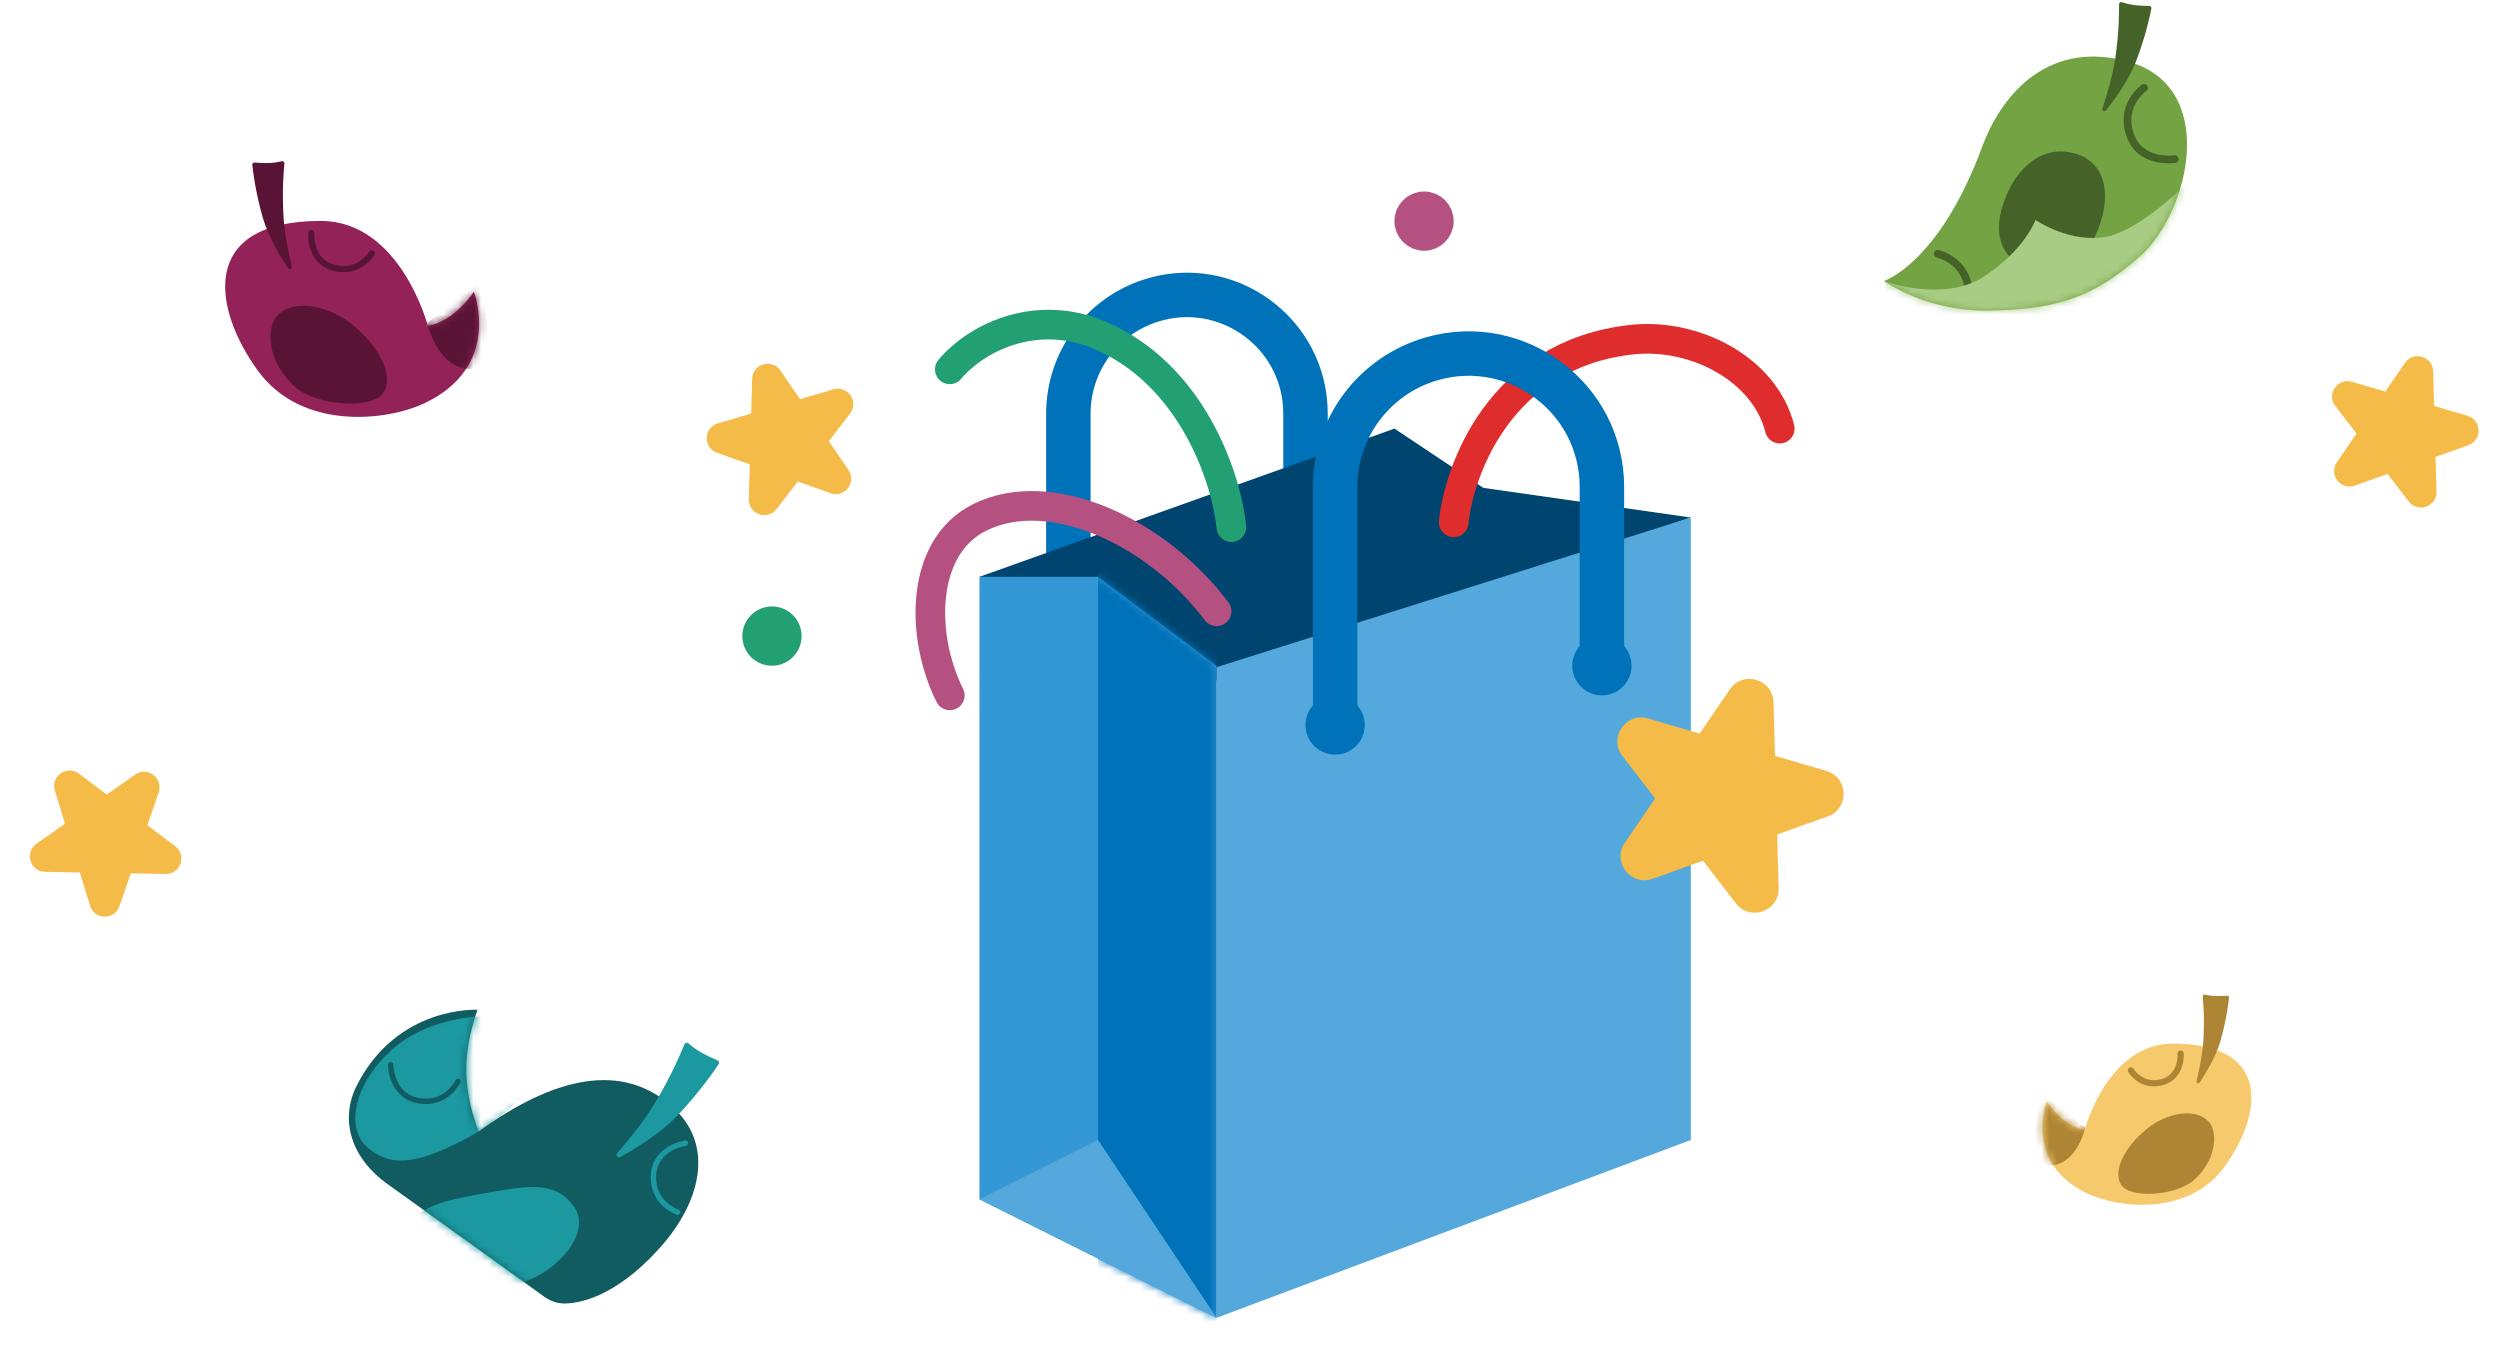 <svg width="330" height="181" viewBox="0 0 330 181" fill="none" xmlns="http://www.w3.org/2000/svg">
<path d="M172.326 78.747V54.589C172.326 43.972 161.979 36.436 151.874 39.693V39.693C145.408 41.778 141.025 47.795 141.025 54.589L141.025 87.876" stroke="#0072B9" stroke-width="5.869" stroke-linecap="round"/>
<path d="M160.588 89.833L129.288 76.139L184.064 56.576L195.801 64.401L223.189 68.313L160.588 89.833Z" fill="#004570"/>
<path d="M160.588 87.876L144.938 76.138H129.287V158.303L160.588 173.953V87.876Z" fill="#3397D5"/>
<path d="M160.588 88.068L223.189 68.313V150.477L160.588 173.953V88.068Z" fill="#54A8DC"/>
<mask id="mask0_400_23395" style="mask-type:alpha" maskUnits="userSpaceOnUse" x="129" y="76" width="32" height="98">
<path d="M160.588 87.876L144.938 76.138H129.287V158.303L160.588 173.953V87.876Z" fill="#3397D5"/>
</mask>
<g mask="url(#mask0_400_23395)">
<rect x="144.938" y="72.226" width="15.65" height="105.64" fill="#0072B9"/>
</g>
<path d="M144.937 150.478L160.588 173.953L129.287 158.303L144.937 150.478Z" fill="#54A8DC"/>
<path d="M191.889 68.95C192.541 62.429 197.758 46.794 215.364 44.838C223.715 43.91 232.971 48.751 234.927 56.576" stroke="#DF2D2D" stroke-width="3.913" stroke-linecap="round"/>
<path d="M160.588 80.687C152.763 70.27 138.71 63.602 129.287 68.313C121.462 72.226 121.462 83.964 125.375 91.789" stroke="#B55181" stroke-width="3.913" stroke-linecap="round"/>
<path d="M162.543 69.586C161.891 63.065 157.297 49.254 144.936 44.154C137.111 40.925 129.286 44.154 125.373 48.751" stroke="#23A073" stroke-width="3.913" stroke-linecap="round"/>
<circle cx="176.239" cy="95.701" r="3.913" fill="#0072B9"/>
<circle cx="101.899" cy="83.964" r="3.913" fill="#23A073"/>
<circle cx="187.975" cy="29.188" r="1.956" fill="#C16D95" stroke="#B55181" stroke-width="3.913"/>
<circle cx="211.452" cy="87.876" r="3.913" fill="#0072B9"/>
<path d="M211.452 87.876V64.286C211.452 52.583 200.245 44.136 188.995 47.36V47.36C181.443 49.524 176.238 56.43 176.238 64.286L176.238 95.701" stroke="#0072B9" stroke-width="5.869" stroke-linecap="round"/>
<path fill-rule="evenodd" clip-rule="evenodd" d="M99.284 50.002C99.339 48.024 101.893 47.272 103.011 48.904L105.605 52.69L110.006 51.394C111.905 50.834 113.409 53.031 112.202 54.599L109.403 58.235L111.997 62.021C113.115 63.654 111.491 65.763 109.626 65.1L105.303 63.562L102.504 67.198C101.297 68.766 98.789 67.873 98.844 65.895L98.971 61.308L94.648 59.77C92.783 59.106 92.857 56.445 94.755 55.886L99.157 54.589L99.284 50.002Z" fill="#F5BB49"/>
<path fill-rule="evenodd" clip-rule="evenodd" d="M321.181 49.002C321.126 47.024 318.572 46.272 317.453 47.904L314.86 51.69L310.458 50.394C308.56 49.834 307.055 52.031 308.262 53.599L311.062 57.235L308.468 61.021C307.35 62.654 308.974 64.763 310.838 64.1L315.162 62.562L317.961 66.198C319.168 67.766 321.676 66.873 321.621 64.895L321.494 60.308L325.817 58.77C327.682 58.106 327.608 55.445 325.71 54.886L321.308 53.589L321.181 49.002Z" fill="#F5BB49"/>
<path fill-rule="evenodd" clip-rule="evenodd" d="M17.845 102.25C19.466 101.115 21.592 102.718 20.948 104.589L19.453 108.927L23.117 111.689C24.697 112.881 23.83 115.398 21.852 115.363L17.264 115.282L15.769 119.621C15.124 121.492 12.462 121.445 11.884 119.552L10.543 115.164L5.955 115.083C3.977 115.048 3.199 112.502 4.82 111.367L8.579 108.736L7.238 104.347C6.66 102.455 8.841 100.928 10.421 102.119L14.086 104.881L17.845 102.25Z" fill="#F5BB49"/>
<path fill-rule="evenodd" clip-rule="evenodd" d="M234.104 92.686C234.019 89.632 230.075 88.47 228.348 90.991L224.344 96.837L217.547 94.835C214.616 93.971 212.292 97.363 214.156 99.785L218.478 105.399L214.474 111.245C212.747 113.766 215.255 117.024 218.134 115.999L224.809 113.624L229.131 119.239C230.995 121.66 234.869 120.282 234.784 117.227L234.588 110.144L241.263 107.769C244.142 106.744 244.028 102.635 241.097 101.771L234.3 99.769L234.104 92.686Z" fill="#F5BB49"/>
<path d="M248.699 37.084C248.699 37.084 255.991 34.721 261.649 19.363C263.921 13.193 269.718 5.288 280.57 8.028C292.975 11.16 289.107 27.838 282.574 33.742C276.041 39.646 270.688 40.884 262.446 40.998C254.12 41.111 248.699 37.088 248.699 37.088V37.084Z" fill="#73A342"/>
<mask id="mask1_400_23395" style="mask-type:luminance" maskUnits="userSpaceOnUse" x="248" y="7" width="41" height="35">
<path d="M248.697 37.085C248.697 37.085 255.989 34.721 261.647 19.363C263.919 13.193 269.716 5.288 280.568 8.028C292.973 11.16 289.105 27.838 282.572 33.742C276.039 39.646 270.686 40.885 262.444 40.998C254.118 41.111 248.697 37.088 248.697 37.088V37.085Z" fill="white"/>
</mask>
<g mask="url(#mask1_400_23395)">
<path d="M255.777 33.502C255.777 33.502 259.616 34.332 259.882 38.495C260.147 42.658 255.68 43.751 255.68 43.751" stroke="#456228" stroke-width="1.018" stroke-linecap="round" stroke-linejoin="round"/>
<path d="M276.57 31.122C274.33 35.933 270.371 36.831 267.032 35.178C263.692 33.524 262.882 29.935 265.115 25.195C266.649 21.94 269.907 18.818 274.411 20.432C277.945 21.7 278.953 26.003 276.57 31.122Z" fill="#456228"/>
<path d="M248.697 37.085C248.697 37.085 256.51 40.019 261.892 36.498C267.274 32.977 268.691 29.044 268.691 29.044C268.691 29.044 273.418 32.29 278.321 31.184C283.223 30.078 290.262 22.693 290.262 22.693L282.944 39.743L263.685 44.438L249.189 38.985L248.693 37.088" fill="#A9CC85"/>
<path d="M283.015 11.591C283.015 11.591 279.799 13.845 281.164 17.784C282.529 21.723 287.074 21 287.074 21" stroke="#456228" stroke-width="1.018" stroke-linecap="round" stroke-linejoin="round"/>
</g>
<path d="M278.007 14.558C277.813 14.804 277.424 14.594 277.524 14.295C277.952 13.044 278.883 10.022 279.217 7.701C279.768 3.875 279.706 1.411 279.719 0.548C279.719 0.36 279.907 0.231 280.085 0.289C280.458 0.415 281.087 0.594 281.791 0.675C282.569 0.762 283.305 0.779 283.71 0.782C283.885 0.782 284.015 0.944 283.983 1.116C283.83 1.891 283.26 4.715 281.946 8.125C280.987 10.615 279.08 13.19 278.007 14.558Z" fill="#456228"/>
<g clip-path="url(#clip0_400_23395)">
<path d="M89.003 146.332C94.276 151.3 92.47 158.617 87.272 164.519C82.503 169.935 77.875 171.99 74.606 172.06C73.616 172.08 72.657 171.755 71.855 171.178C67.943 168.358 55.705 159.543 51.107 156.267C46.509 152.992 44.725 147.953 47.103 143.267C52.482 132.686 63.027 133.292 63.027 133.292C61.441 137.907 60.652 142.635 63.164 149.346C73.078 142.203 82.219 139.939 89.006 146.329L89.003 146.332Z" fill="#115C61"/>
<mask id="mask2_400_23395" style="mask-type:luminance" maskUnits="userSpaceOnUse" x="46" y="133" width="47" height="40">
<path d="M89.003 146.332C94.276 151.3 92.47 158.617 87.272 164.519C82.503 169.935 77.875 171.99 74.606 172.06C73.616 172.08 72.657 171.755 71.855 171.178C67.943 168.358 55.705 159.543 51.107 156.267C46.509 152.992 44.725 147.953 47.103 143.267C52.482 132.686 63.027 133.292 63.027 133.292C61.441 137.907 60.652 142.635 63.164 149.346C73.078 142.203 82.219 139.939 89.006 146.329L89.003 146.332Z" fill="white"/>
</mask>
<g mask="url(#mask2_400_23395)">
<path d="M72.692 140.958C72.692 140.958 67.275 147.261 61.652 150.22C55.557 153.427 51.775 154.384 48.423 151.379C45.62 148.864 46.733 143.43 51.12 139.126C56.8 133.551 65.08 134.145 65.08 134.145L71.208 142.219" fill="#1B98A0"/>
<path d="M75.814 159.341C78.009 162.513 74.017 167.798 68.444 169.475C62.873 171.149 54.923 166.972 54.248 163.175C53.553 159.258 59.496 158.288 64.454 157.42C69.891 156.465 73.435 155.9 75.812 159.344L75.814 159.341Z" fill="#1B98A0"/>
<path d="M60.449 142.747C60.449 142.747 58.943 145.922 55.272 145.296C51.601 144.669 51.564 140.546 51.564 140.546" stroke="#115C61" stroke-width="0.713" stroke-linecap="round" stroke-linejoin="round"/>
</g>
<path d="M81.88 152.737C81.546 152.924 81.209 152.503 81.462 152.219C82.526 151.015 84.985 148.065 86.444 145.623C88.851 141.593 89.934 138.804 90.35 137.842C90.442 137.632 90.709 137.572 90.88 137.724C91.24 138.04 91.859 138.534 92.61 138.953C93.442 139.415 94.257 139.778 94.712 139.968C94.909 140.052 94.979 140.291 94.861 140.469C94.329 141.264 92.369 144.166 89.303 147.373C87.063 149.714 83.725 151.707 81.88 152.737Z" fill="#1B98A0"/>
<path d="M89.442 160.004C89.442 160.004 86.105 158.905 86.259 155.176C86.413 151.448 90.49 150.896 90.49 150.896" stroke="#1B98A0" stroke-width="0.713" stroke-linecap="round" stroke-linejoin="round"/>
</g>
<g clip-path="url(#clip1_400_23395)">
<path d="M270.193 145.443C270.193 145.443 272.232 148.651 275.182 149.149C275.182 149.149 278.153 137.76 286.804 137.76C300.142 137.76 298.487 147.345 293.629 154.02C288.932 160.475 279.797 159.539 275.564 157.552C267.041 153.545 270.193 145.443 270.193 145.443Z" fill="#F7C96D"/>
<mask id="mask3_400_23395" style="mask-type:luminance" maskUnits="userSpaceOnUse" x="269" y="137" width="29" height="23">
<path d="M270.194 145.443C270.194 145.443 272.234 148.651 275.184 149.149C275.184 149.149 278.155 137.76 286.806 137.76C300.144 137.76 298.489 147.345 293.631 154.02C288.934 160.475 279.799 159.539 275.566 157.552C267.043 153.545 270.194 145.443 270.194 145.443Z" fill="white"/>
</mask>
<g mask="url(#mask3_400_23395)">
<path d="M275.26 148.864C275.26 148.864 274.224 153.509 270.879 153.817C266.981 154.174 269.5 144.5 269.5 144.5L272.105 146.291L275.26 148.864Z" fill="#AE8534"/>
<path d="M289.489 155.85C287.055 157.889 281.128 158.21 279.993 156.396C278.858 154.583 280.384 151.47 283.342 149.044C285.874 146.965 289.641 146.14 291.493 148C292.795 149.306 292.647 153.201 289.489 155.85Z" fill="#AE8534"/>
</g>
<path d="M290.353 142.893C290.215 143.106 289.883 142.962 289.945 142.716C290.202 141.678 290.745 139.187 290.85 137.298C291.027 134.185 290.804 132.211 290.754 131.514C290.745 131.363 290.883 131.245 291.031 131.281C291.343 131.357 291.86 131.458 292.435 131.475C293.07 131.491 293.665 131.452 293.994 131.425C294.136 131.412 294.251 131.533 294.238 131.674C294.169 132.306 293.906 134.617 293.087 137.449C292.488 139.518 291.129 141.718 290.356 142.893H290.353Z" fill="#AE8534"/>
<path d="M281.277 141.282C281.277 141.282 282.619 143.564 285.35 142.86C288.08 142.156 287.843 139.073 287.843 139.073" stroke="#AE8534" stroke-width="0.815" stroke-linecap="round" stroke-linejoin="round"/>
</g>
<g clip-path="url(#clip2_400_23395)">
<path d="M62.546 38.505C62.546 38.505 60.066 42.407 56.477 43.012C56.477 43.012 52.865 29.162 42.344 29.162C26.122 29.162 28.135 40.819 34.043 48.936C39.756 56.787 50.865 55.649 56.013 53.232C66.378 48.359 62.546 38.505 62.546 38.505Z" fill="#932258"/>
<mask id="mask4_400_23395" style="mask-type:luminance" maskUnits="userSpaceOnUse" x="29" y="29" width="35" height="27">
<path d="M62.544 38.505C62.544 38.505 60.063 42.407 56.475 43.012C56.475 43.012 52.863 29.162 42.342 29.162C26.12 29.162 28.133 40.819 34.041 48.936C39.754 56.787 50.863 55.649 56.011 53.232C66.376 48.359 62.544 38.505 62.544 38.505Z" fill="white"/>
</mask>
<g mask="url(#mask4_400_23395)">
<path d="M56.384 42.666C56.384 42.666 57.645 48.315 61.713 48.689C66.453 49.123 63.389 37.359 63.389 37.359L60.221 39.537L56.384 42.666Z" fill="#591435"/>
<path d="M39.078 51.162C42.038 53.642 49.247 54.032 50.627 51.826C52.007 49.621 50.151 45.835 46.554 42.885C43.474 40.357 38.894 39.353 36.642 41.615C35.057 43.203 35.237 47.941 39.078 51.162Z" fill="#591435"/>
</g>
<path d="M38.028 35.404C38.196 35.663 38.6 35.488 38.524 35.189C38.212 33.927 37.552 30.897 37.424 28.6C37.208 24.814 37.48 22.413 37.54 21.566C37.552 21.382 37.384 21.239 37.204 21.283C36.824 21.374 36.196 21.498 35.495 21.518C34.723 21.538 33.999 21.49 33.599 21.458C33.427 21.442 33.287 21.589 33.303 21.761C33.387 22.529 33.707 25.34 34.703 28.783C35.431 31.299 37.084 33.975 38.024 35.404H38.028Z" fill="#591435"/>
<path d="M49.065 33.445C49.065 33.445 47.432 36.22 44.112 35.364C40.792 34.508 41.08 30.758 41.08 30.758" stroke="#591435" stroke-width="0.815" stroke-linecap="round" stroke-linejoin="round"/>
</g>
<defs>
<clipPath id="clip0_400_23395">
<rect width="43.868" height="45.388" fill="white" transform="translate(39.088 154.008) rotate(-54.296)"/>
</clipPath>
<clipPath id="clip1_400_23395">
<rect width="28.482" height="27.757" fill="white" transform="translate(268.699 131.275)"/>
</clipPath>
<clipPath id="clip2_400_23395">
<rect width="34.639" height="33.757" fill="white" transform="matrix(-1 0 0 1 64.361 21.275)"/>
</clipPath>
</defs>
</svg>
